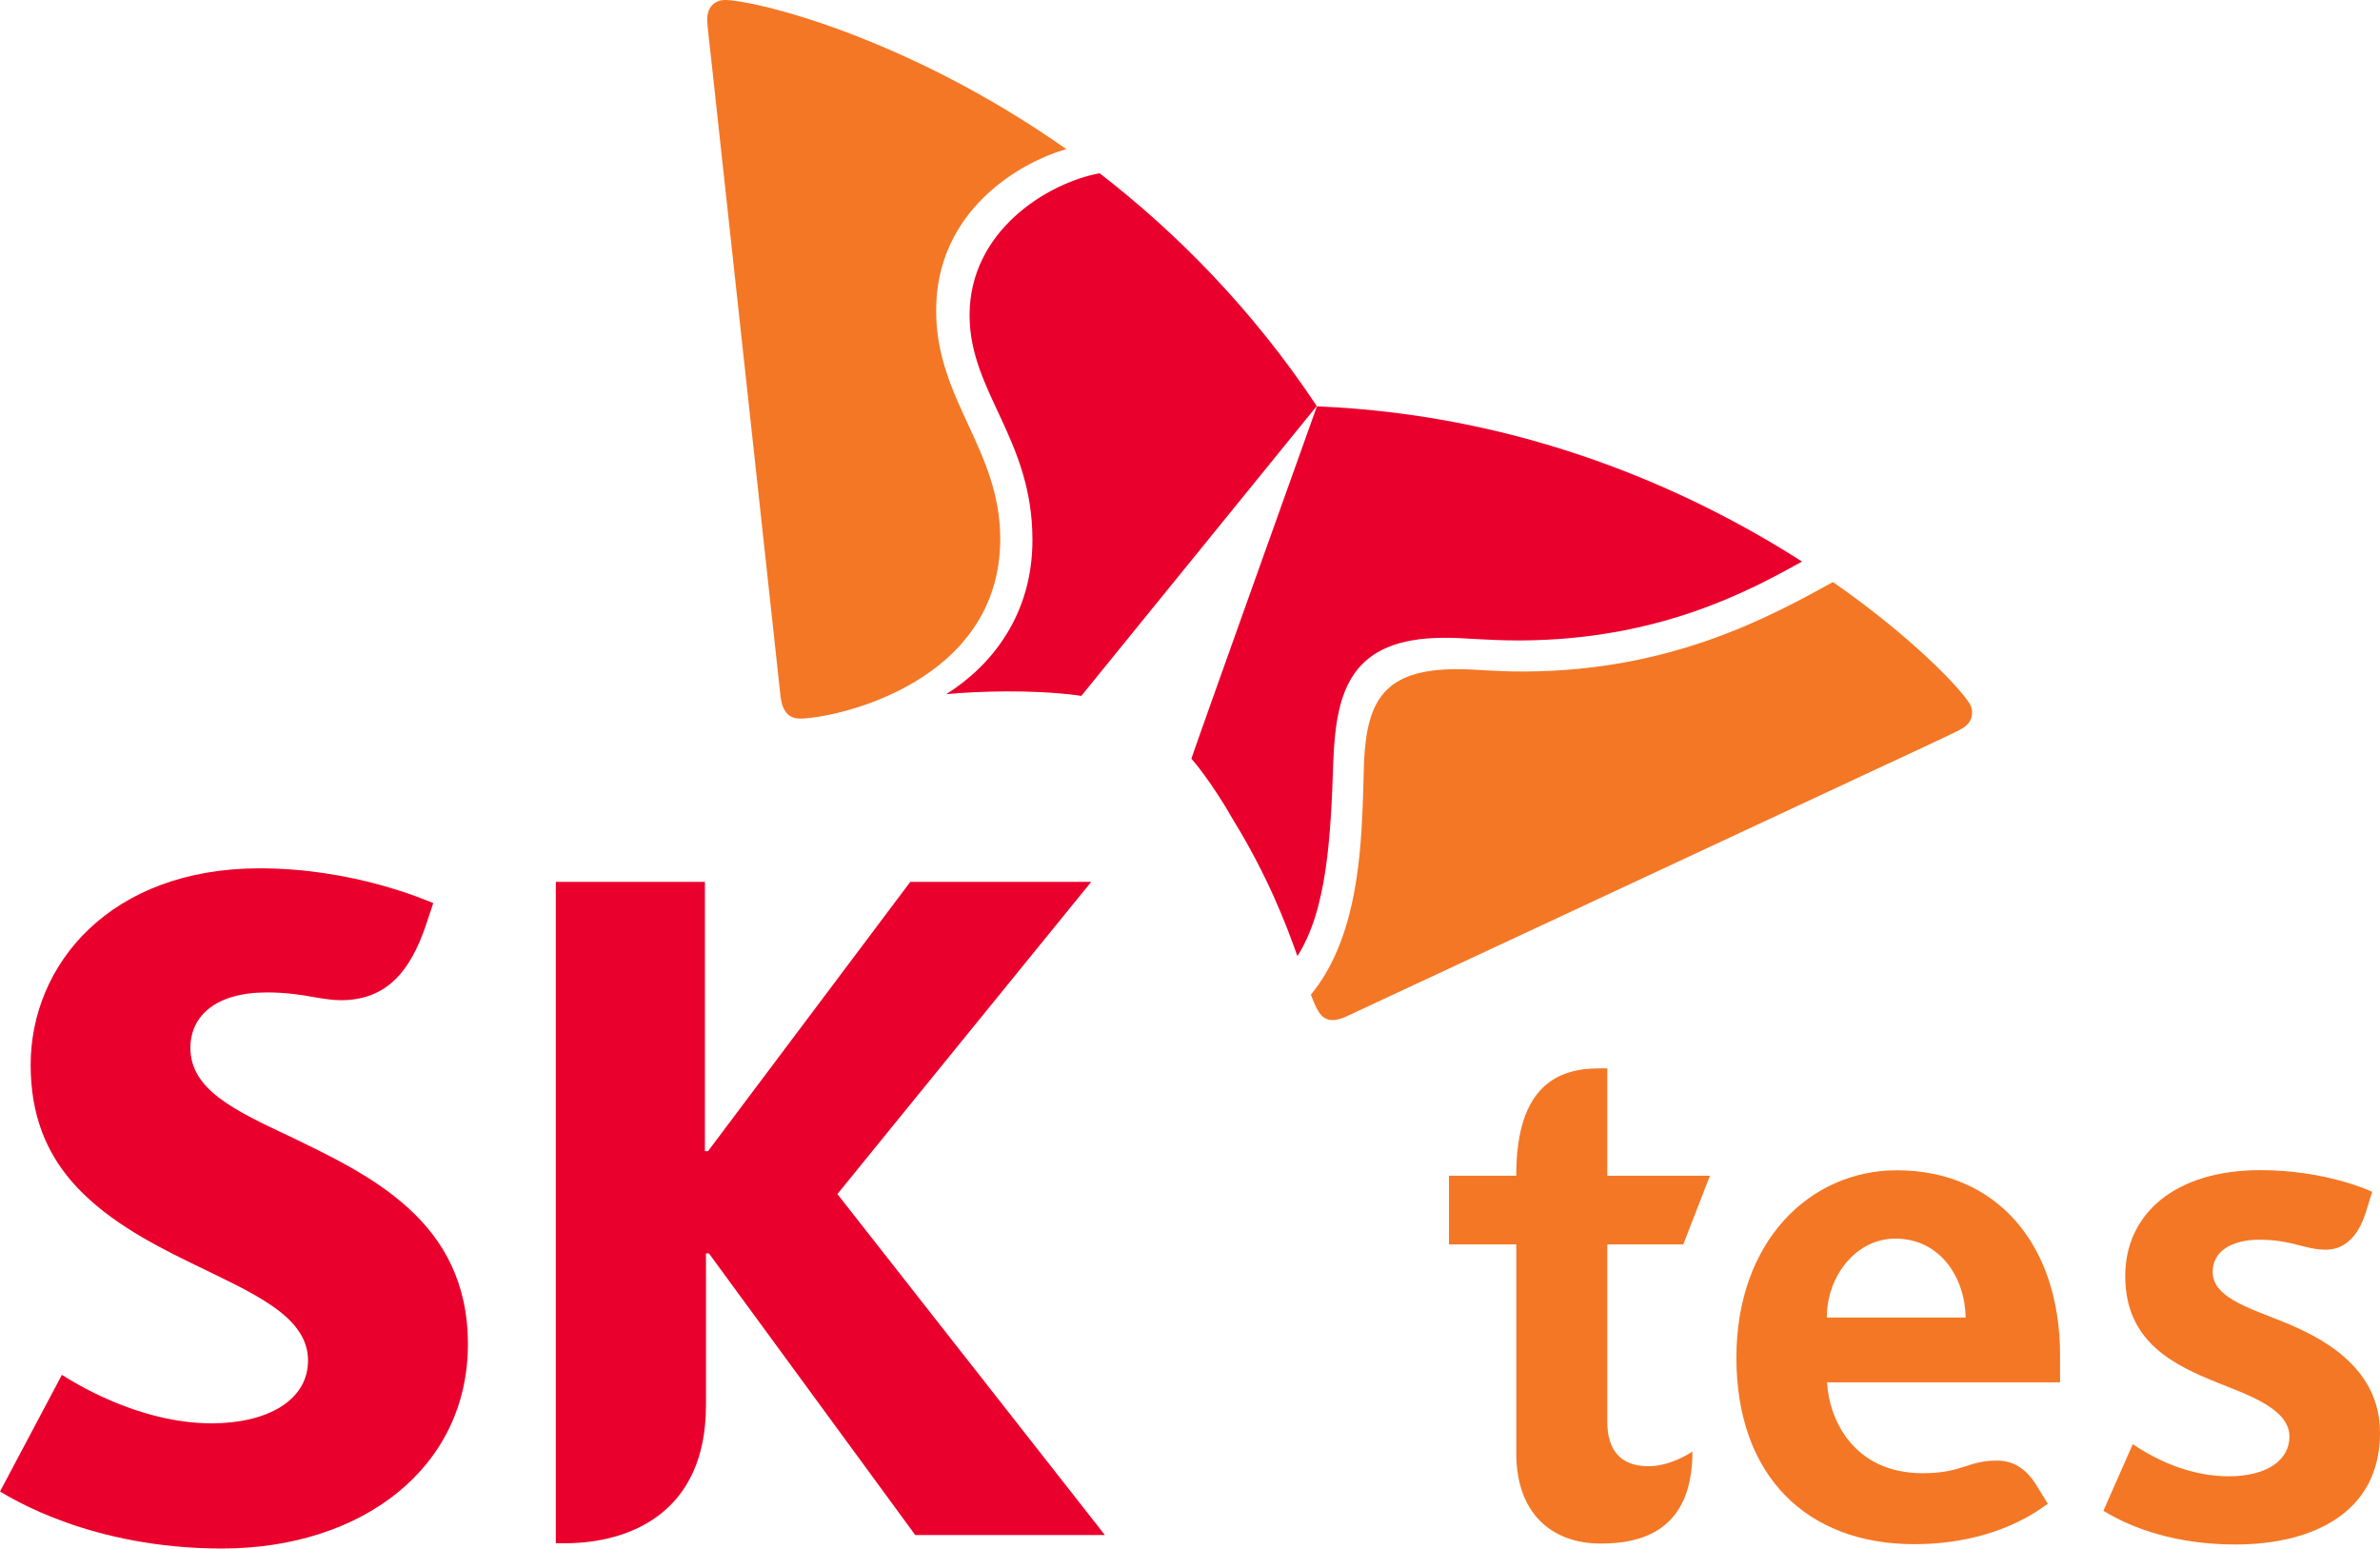 <svg width="83" height="54" viewBox="0 0 83 54" fill="none" xmlns="http://www.w3.org/2000/svg">
<path d="M10.121 39.635C8.21 38.735 6.64 38.01 6.64 36.542C6.64 35.42 7.536 34.608 9.301 34.608C9.949 34.608 10.483 34.684 11.034 34.786C11.32 34.835 11.627 34.879 11.881 34.879C13.425 34.879 14.294 33.952 14.871 32.208L15.109 31.493C14.861 31.396 12.345 30.28 9.058 30.28C3.833 30.28 1.069 33.644 1.069 37.132C1.069 38.892 1.619 40.165 2.478 41.173C3.584 42.462 5.166 43.313 6.645 44.033C8.799 45.089 10.742 45.875 10.742 47.446C10.742 48.843 9.306 49.634 7.384 49.634C4.756 49.634 2.451 48.123 2.159 47.944L0 52.012C0.383 52.229 3.163 54 7.746 54C12.626 53.995 16.318 51.189 16.318 46.871C16.318 42.576 12.896 40.978 10.121 39.635Z" fill="#EA002C"/>
<path d="M45.716 34.684C45.802 34.917 45.889 35.117 45.969 35.253C46.099 35.475 46.266 35.572 46.477 35.572C46.606 35.572 46.768 35.529 46.947 35.448C47.378 35.253 64.522 27.241 67.103 26.044C67.475 25.865 68.188 25.546 68.425 25.405C68.668 25.264 68.776 25.064 68.776 24.858C68.776 24.739 68.744 24.625 68.679 24.522C68.355 23.997 66.698 22.231 63.923 20.297C61.721 21.51 58.288 23.395 53.17 23.417C51.918 23.417 51.632 23.336 50.779 23.336C48.28 23.346 47.659 24.419 47.567 26.613C47.551 27.024 47.546 27.582 47.519 28.2C47.438 30.166 47.211 32.875 45.716 34.684Z" fill="#F47725"/>
<path d="M38.347 6.04C36.517 6.386 33.807 8.055 33.813 11.001C33.818 13.677 35.999 15.297 36.005 18.807C36.015 21.445 34.569 23.222 32.998 24.207C33.629 24.148 34.326 24.115 35.087 24.11C36.685 24.105 37.651 24.256 37.71 24.267L45.921 14.159C43.648 10.741 40.987 8.082 38.347 6.04Z" fill="#EA002C"/>
<path d="M29.203 41.639L38.056 30.751H31.746L24.691 40.144H24.583V30.751H19.384V53.816H19.697C21.943 53.816 24.62 52.77 24.62 49.005V43.708H24.723L31.918 53.529H38.531L29.203 41.639Z" fill="#EA002C"/>
<path d="M45.246 33.34C46.282 31.726 46.412 29.153 46.498 26.532C46.596 24.088 47.103 22.247 50.363 22.241C51.087 22.236 51.772 22.334 53.014 22.334C57.785 22.312 60.906 20.665 62.843 19.582C58.881 17.047 53.1 14.463 45.926 14.17C45.456 15.492 41.824 25.632 41.548 26.456C41.592 26.504 42.228 27.225 43.022 28.617C44.193 30.529 44.825 32.154 45.246 33.34Z" fill="#EA002C"/>
<path d="M27.902 25.058C27.487 25.058 27.282 24.782 27.222 24.3C27.174 23.823 25.117 4.973 24.809 2.123C24.766 1.706 24.664 0.943 24.664 0.666C24.664 0.228 24.95 1.75722e-05 25.284 1.75722e-05C26.256 -0.005 31.557 1.24 37.187 5.2C35.568 5.661 32.631 7.351 32.647 10.855C32.658 13.954 34.871 15.66 34.882 18.769C34.898 23.828 29.106 25.053 27.902 25.058Z" fill="#F47725"/>
<path d="M77.958 53.859C75.918 53.859 74.379 53.312 73.354 52.684L74.379 50.36C75.313 50.994 76.485 51.481 77.726 51.481C79.022 51.481 79.842 50.94 79.842 50.094C79.842 49.136 78.422 48.654 77.37 48.231C75.837 47.614 74.115 46.817 74.115 44.499C74.115 42.343 75.837 40.805 78.827 40.805C81.067 40.805 82.611 41.504 82.73 41.563C82.73 41.563 82.606 41.937 82.568 42.072C82.444 42.5 82.126 43.578 81.105 43.578C80.377 43.578 79.923 43.231 78.8 43.231C77.791 43.231 77.165 43.659 77.165 44.347C77.165 45.203 78.282 45.561 79.524 46.054C80.943 46.617 83 47.662 83 49.959C83.005 52.76 80.636 53.859 77.958 53.859Z" fill="#F47725"/>
<path d="M63.708 45.945C63.708 44.521 64.706 43.193 66.099 43.193C67.664 43.193 68.528 44.553 68.55 45.945H63.708ZM66.153 40.81C63.119 40.81 60.555 43.285 60.555 47.343C60.555 51.492 63.038 53.848 66.752 53.848C69.705 53.848 71.227 52.554 71.416 52.44C71.416 52.44 71.13 51.969 71.043 51.833C70.633 51.156 70.164 50.934 69.64 50.934C68.593 50.934 68.458 51.373 67.049 51.373C64.62 51.373 63.778 49.466 63.718 48.204H71.842V47.256C71.842 43.372 69.608 40.81 66.153 40.81Z" fill="#F47725"/>
<path d="M56.053 49.591V43.394H58.703L59.632 41H56.053V37.257C56.053 37.257 55.767 37.251 55.756 37.257C54.342 37.257 52.879 37.858 52.879 40.967V41H50.531V43.394H52.879V50.69C52.879 52.749 54.093 53.827 55.826 53.827C57.224 53.827 59.022 53.399 59.022 50.62C58.908 50.69 58.239 51.129 57.494 51.129C56.463 51.135 56.053 50.501 56.053 49.591Z" fill="#F47725"/>
</svg>

